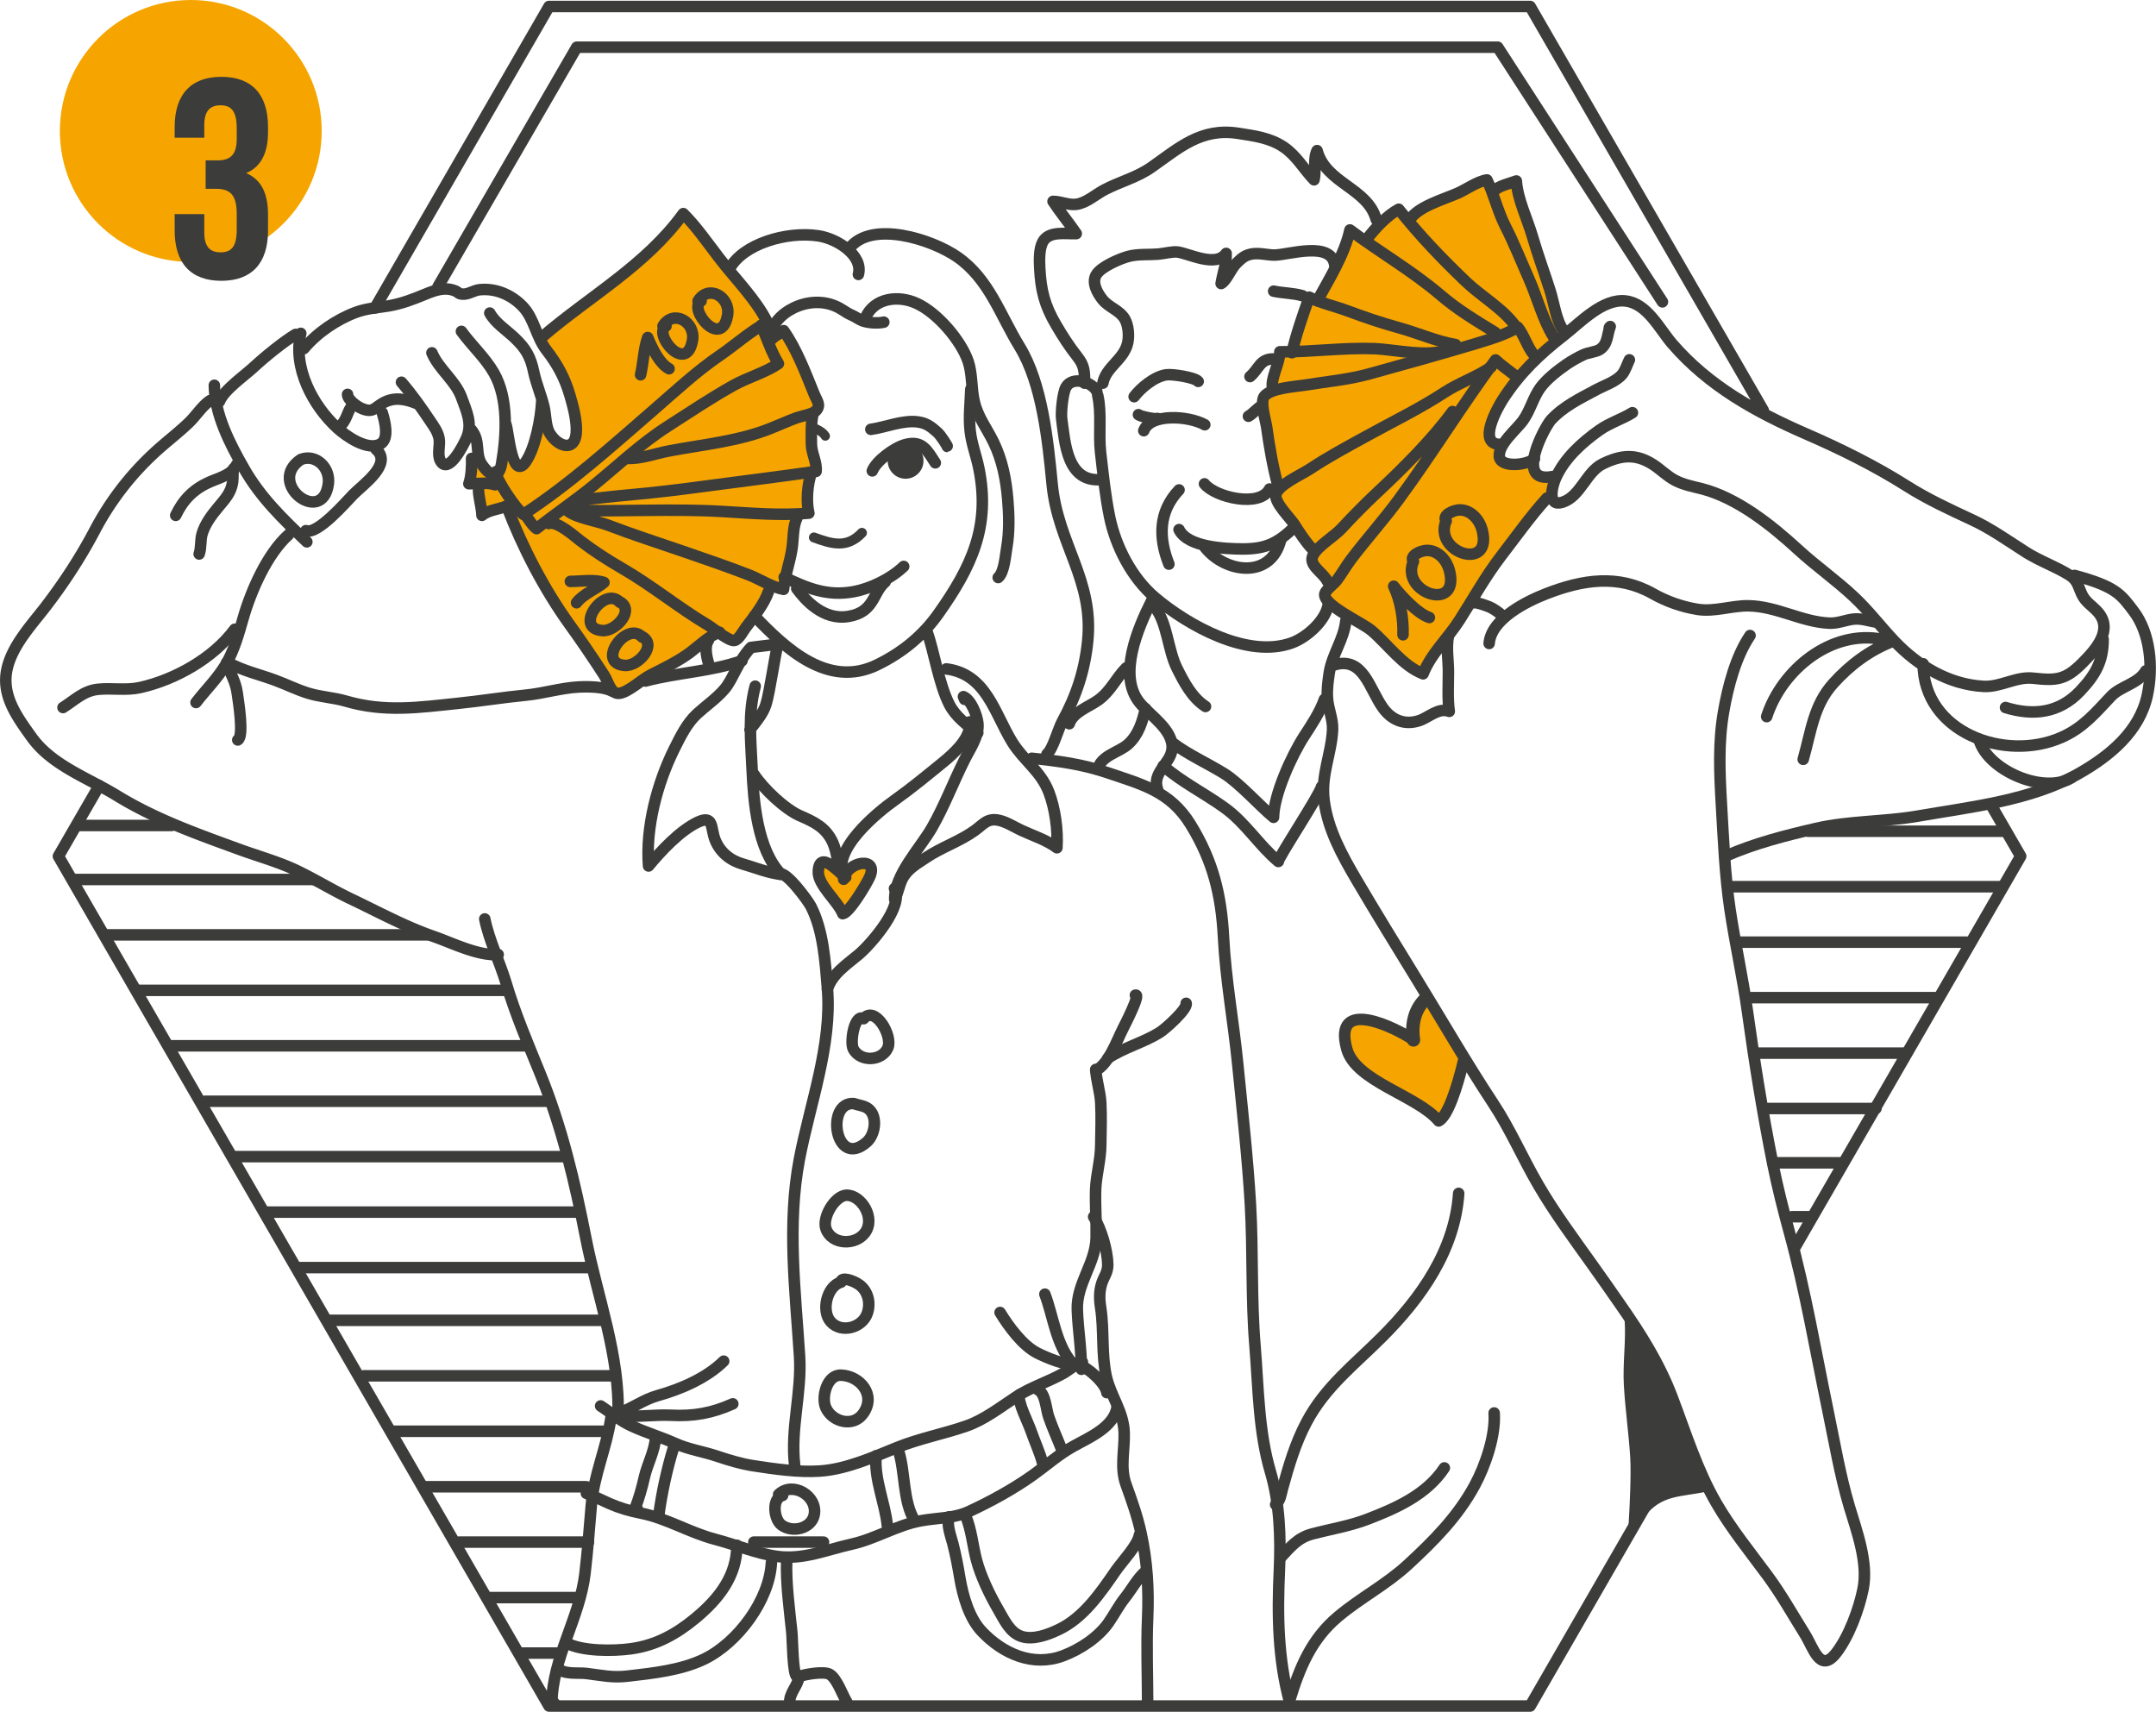 <svg xmlns="http://www.w3.org/2000/svg" id="Ebene_2" data-name="Ebene 2" viewBox="0 0 206.01 163.55"><defs><style>.cls-4{fill:none;stroke:#3c3c3b;stroke-linecap:round;stroke-linejoin:round}.cls-5,.cls-6{fill:#f6a500;stroke-width:0}.cls-6{fill:#3c3c3b}.cls-4{stroke-width:1.1px}</style></defs><g id="Ebene_1-2" data-name="Ebene 1"><path d="m149.38 31.56-4.47-13.89-2.23.58-.58-.97-7.48 3.5-1.07-.78-2.91 2.91-1.36-.78-3.01 6.41-1.26.19-1.17 4.86-1.65.19-.78 3.4-.78.97 1.65 8.06-.29 1.75 3.59 4.37s-.48.87 0 1.07c.49.19 1.55 2.23 1.55 2.23l-.29 1.55s4.37 3.5 4.66 3.59c.29.1 4.57 3.69 4.57 3.69l7.09-11.17 5.15-6.02V46.2l-1.46-.29-.88-1.26h-1.26l-1.17-.87-.19-1.36-1.36-1.17.97-2.62 2.43-2.91 2.04-1.85 1.94-2.33ZM45.16 43.9l-.1 2.43.87.1s-.31 2.24-.1 2.53c.21.29 2.52-.49 2.52-.49l3.69 7.87 4.66 6.7 2.04 3.3 6.7-3.89 2.91-2.04 1.94.78 2.23-2.72.97-2.52.97.39 1.17-4.27.29-2.62.97-.49.29-2.82.58-1.36-.49-4.18.1-.97.78-.78s-1.75-4.76-1.75-4.47-1.85-2.82-1.85-2.82l-1.36.68-.49-.87.29-1.17-3.3-4.57-4.37-4.86-4.47 4.37-5.44 3.98-3.69 3.11 1.65 2.91 1.94 4.76-.29 2.23-1.26.49-1.17-1.36-.78-1.46-.68 3.01-.87 1.65-1.46-.58-.19-1.36-.78 2.23-.87.39-1.17-1.17-.68-.1ZM80.54 87.41l1.31-1.16.87-1.46.44-1.6-.29-.58-1.9.36-1.23-.15-1.02-.36-.37.66.22 1.31 1.02 1.31.95 1.67zM136.27 94.89l-.88 1.95-.19 1.74-3.11-1.06-2.72-.49-.97 1.07.97 3.2 2.43 1.85 4.08 2.52 1.45 1.36 1.66-1.94.97-3.59-3.69-6.61z" class="cls-5"/><path d="m155.94 127.04-.44 5.39.58 6.71.15 4.51v1.17l2.33-2.19 3.2-.14 1.32-.59-1.75-3.93-1.75-5.97-2.19-3.06-1.45-1.9z" class="cls-6"/><path d="M30.74 12.52c0 6.91-5.6 12.51-12.51 12.51S5.72 19.43 5.72 12.52 11.32 0 18.23 0s12.51 5.6 12.51 12.52" class="cls-5"/><path d="M22.62 12.24c0-1.71-.6-2.18-1.55-2.18s-1.55.49-1.55 1.88v1.22h-2.83v-1.03c0-3.07 1.52-4.79 4.46-4.79s4.46 1.71 4.46 4.79v.49c0 2.04-.71 3.35-2.09 3.92 1.52.65 2.09 2.04 2.09 4v1.5c0 3.07-1.52 4.79-4.46 4.79s-4.46-1.71-4.46-4.79v-1.58h2.83v1.77c0 1.39.6 1.88 1.55 1.88s1.55-.44 1.55-2.15v-1.5c0-1.77-.57-2.42-1.96-2.42h-1.01v-2.72h1.17c1.12 0 1.8-.49 1.8-2.01v-1.06Z" class="cls-6"/><path d="M168.48 39.2 146.21.62H52.46l-16.63 28.8M171.49 119.21l21.59-37.4-2.71-4.69M9.48 75.06l-3.9 6.75L52.46 163h93.75l10.92-18.93" class="cls-4"/><path d="M29.03 33.31c1.27-1.51 3.12-2.78 4.98-3.47 1.02-.38 2.04-.43 3.11-.61 1.27-.22 2.28-.61 3.47-1.1 1.08-.45 1.96-.72 2.9-.34.36.15.3.34.88.31.48-.03.95-.37 1.46-.42 1.57-.16 3.06.5 4.12 1.61 1.1 1.15 1.26 2.85 2.24 4.13 1.09 1.41 1.78 2.69 2.27 4.37.31 1.07.69 2.46.6 3.59-.14 1.79-1.71 1.32-2.5.07-.45-.7-.39-1.78-.58-2.58-.27-1.13-.74-2.2-.98-3.33-.3-1.43-.73-2.22-1.84-3.27-.78-.74-1.84-1.41-2.36-2.36" class="cls-4"/><path d="M28.74 31.85c-.78 3.3 1.16 6.92 3.5 9.06.81.74 2.88 2.21 4.11 1.51.87-.49.42-2.21.17-3" class="cls-4"/><path d="M32.33 40.79c.81-.4.87-1.68 1.36-2.04M33.21 37.68c-.01.47.82 1.13 1.38 1.36 1.06.43 1.18-.07 2.01-.54 1.08-.6 2.13-.38 3.21.05" class="cls-4"/><path d="M38.36 36.52c1.02 1.18 1.85 2.37 2.72 3.66.37.55.74 1.04.87 1.68.14.67-.21 1.56.14 2.18.73 1.29 2.11-1.33 2.48-2.17.6-1.37.02-2.54-.46-3.87-.58-1.62-2.18-2.72-2.84-4.29M45.06 41.08c.9 1.14.27 2.29 1.02 3.35.78 1.11 1.58 1.4 1.85-.14.46-2.69.67-6.2-.73-8.65-.83-1.46-2.13-2.63-3.11-3.98" class="cls-4"/><path d="M48.36 40.6c.24.74.57 5.43 1.89 3.5.91-1.33 1.44-4.17 1.51-5.73" class="cls-4"/><path d="M47.39 45.06c-.09.63 1.97 3.65 2.62 4.09 4.47-2.93 8.43-6.5 12.48-10.01 2.04-1.77 4.09-3.68 6.32-5.2 1.47-1 2.93-2.34 4.51-3.15-1.08-2.18-3.07-4.15-4.57-6.1-1.12-1.45-2.19-3.02-3.46-4.28-3.58 4.94-8.96 7.9-13.43 11.74" class="cls-4"/><path d="M50.3 49.14c-.1-.02-.15-.17-.18-.03.39.45.68 1.05 1.15 1.4 1.79-1.42 3.73-2.73 5.54-4.21 2.34-1.92 4.42-3.91 6.98-5.56 2.11-1.35 4.14-2.72 6.33-3.94 1.32-.73 3.09-1.24 4.26-2.06-.68-1.1-1.13-2.49-1.64-3.67M45.06 43.8c.02.61 0 1.69-.26 2.42.79.01 1.78-.16 2.49.1M45.74 46.62c-.1.57.3 1.83.31 2.62.81-.63 1.81-.53 2.7-1.07" class="cls-4"/><path d="M48.46 48.46c1.44 3.79 3.54 7.84 5.93 11.16 1.15 1.59 2.24 3.2 3.31 4.85.46.71.65 1.88 1.5 1.77.84-.11 2.19-1.36 2.96-1.75 1.29-.65 2.6-1.28 3.77-2.14.83-.62 1.9-1.67 2.83-1.94" class="cls-4"/><path d="M52.44 50.02c.79-.27 2.36 1.14 3.03 1.66 1.25.96 2.59 1.82 3.97 2.62 2.86 1.65 5.4 3.76 8.23 5.44.45.27 1.97 1.53 2.5 1.46.41-.06.86-.94 1.09-1.24.74-.97 1.78-2.29 2.16-3.42M54.29 48.85c.87.65 2.77.93 3.88 1.35 2.27.87 4.59 1.62 6.9 2.41 2.17.75 4.33 1.48 6.47 2.31 1.05.41 2.27 1.2 3.33 1.39.12-1.28.61-2.59.81-3.9.14-.91.07-2.08.46-2.89M73.62 32.53c.33-.41.85-.62 1.26-.94 1.22 1.73 2.08 4 2.89 6 .29.72.69 1.1.21 1.64-.31.35-1.39.52-1.84.68-.85.31-1.67.69-2.51 1.02-3.05 1.23-6.52 1.55-9.73 2.16-1.26.24-2.79.81-4.08.7M54.87 47.88c.36-.26.84-.14 1.32-.19 1.29-.12 2.58-.29 3.87-.4 2.52-.22 5.04-.53 7.55-.87 3.45-.46 6.94-.89 10.37-1.38.1-.85-.45-1.74-.45-2.64 0-.88-.06-2.05.17-2.89M54.38 48.75c4.87.16 9.8-.17 14.68.12 2.73.16 5.53.41 8.23.16-.27-1.1-.14-2.7.21-3.77M61.21 35.81c.27-1.16.29-2.45.68-3.56.39.95 1.12 2.5 2.04 2.98M63.64 31.15c-1.3.72 1.95 4.7 2.53 1.36.3-1.74-1.82-2.99-2.82-1.36M54.5 55.55c1 0 2.28-.22 3.21.1-.77.65-1.98 1.1-2.62 1.94M59.22 57.54c-1.45-1.61-4.49 2.51-1.65 2.71 1.29.09 3.19-2.03 1.56-2.8" class="cls-4"/><path d="M72.09 58.86c2.92 3.04 7 6.97 11.73 4.66 2.36-1.15 4.33-2.75 5.83-4.86 3.18-4.49 5.01-8.36 3.88-13.92-.24-1.2-.7-2.35-.83-3.58-.15-1.32.02-2.65.06-3.97" class="cls-4"/><path d="M74.93 55.15c2.14 1.01 4.08 1.86 6.65 1.38 1.56-.29 3.49-1.19 4.77-2.41M83.21 41.02c1.33-.17 3.09-.93 4.55-.7.82.12 1.27.51 1.81.99.33.28.99 1.35.95 1.35M83.35 44.99c.36-.93 2.07-2.22 3.15-2.51 1.63-.45 2.11.58 2.87 1.74M88.57 60.31c.68 1.92 1.14 5.04 2.14 7 .58 1.13 1.7 2.01 2.72 2.71M72.16 65.56c-.7 2.65-.42 5.16-.3 7.86.14 3.15.49 7.76 2.79 10.12-1.21-.11-2.52-.66-3.66-.98-1.21-.34-2.2-1.13-2.67-2.34-.43-1.1-.09-2.39-1.64-1.67-1.72.81-3.54 2.78-4.71 4.19-.29-3.68.83-7.91 2.45-11.17.6-1.2 1.21-2.47 2.2-3.38.88-.8 1.83-1.44 2.61-2.35.8-.92 1.26-2.62 2.52-3.98l2.58-.32c-.28 1.03-.77 4.54-1.13 5.73-.28.92-.97 1.71-1.54 2.45" class="cls-4"/><path d="M90.42 63.91c3.84.49 4.59 4.23 6.31 7.01 1.08 1.74 2.71 2.76 3.48 4.74.61 1.58.89 3.65.78 5.34-.95-.73-2.31-1.16-3.42-1.68-.64-.3-1.41-.79-2.1-.94-1.11-.25-1.48.35-2.31.96-1.45 1.05-3.2 1.61-4.68 2.61-.82.55-1.73 1.05-2.22 1.95-.35.63-.43 1.4-.77 2.03-.04-2.34 2.45-4.91 3.56-6.85 1.19-2.08 2.03-4.32 3.1-6.46.53-1.07 1.42-2.29 1.29-3.52-.08-.77-.64-2.22-1.38-2.54.04.09.07.18.11.26M28.25 31.95c-1.09.64-2.91 2.11-4.01 3.13-.87.81-2.87 2.2-3.27 3.28M35.93 42.93c1.63 1.39-1.24 3.36-2.19 4.33-.69.71-3.42 3.87-4.51 3.44" class="cls-4"/><path d="M20.48 36.81c.03 2.75 1.47 5.57 2.83 7.94 1.61 2.82 3.71 4.82 6.01 7.02" class="cls-4"/><path d="M20.1 38.26c-.76.48-1.4 1.51-2.07 2.14-1.08 1.03-2.26 1.91-3.34 2.92a27.54 27.54 0 0 0-5.64 7.37c-1.35 2.56-2.92 4.96-4.68 7.26-1.38 1.79-3.3 3.83-3.73 6.13-.46 2.46 1.02 4.45 2.38 6.35 1.93 2.7 5.4 3.9 8.14 5.58 3.66 2.25 7.67 3.67 11.7 5.14 1.86.68 3.88 1.23 5.65 2.1 1.68.82 3.28 1.8 4.97 2.61 2.65 1.26 5.22 2.67 8 3.63 1.77.62 4.21 1.85 6.12 1.71" class="cls-4"/><path d="M27.57 51.09c-2.04 1.83-3.58 5.35-4.33 7.96-.43 1.5-.88 3.14-1.69 4.48-.79 1.31-1.89 2.38-2.82 3.59" class="cls-4"/><path d="M21.65 63.32c.35 1.08.86 1.7 1.03 2.97.1.71.65 4.09.04 4.41M21.84 63.32c1.31.75 3.05 1.15 4.47 1.68 1.05.39 2.07.9 3.14 1.23 1.16.36 2.39.41 3.57.75 3.75 1.1 6.98.61 10.74.22 2.16-.22 4.3-.57 6.46-.78 1.69-.16 3.37-.69 5.05-.78.96-.05 2.43-.03 3.2.39M61.67 65.07c3.1-.82 6.22-.9 9.23-1.94M22.43 60.12c-2.02 2.74-5.67 4.82-9.04 5.57-1.35.3-2.69.03-4.04.17-1.37.14-2.27 1.08-3.33 1.74M22.62 44.38c-.47 1-1.65 1.26-2.58 1.67-1.53.67-2.54 1.69-3.25 3.19" class="cls-4"/><path d="M22.33 44.77c-.12.34-.04.85-.1 1.28-.15 1.03-.72 1.62-1.35 2.38-.64.76-1.29 1.62-1.57 2.58-.18.62-.07 1.34-.28 1.92M28.74 43.9c-3.34 2.25 2.06 6.41 2.63 2.35.22-1.58-1.2-2.91-2.63-2.35ZM46.32 87.8c.42 2.07 1.43 4.1 2.04 6.13.88 2.97 2.11 5.83 3.28 8.71 2.08 5.13 3.29 10.31 4.35 15.71 1.09 5.55 3.27 11.22 3.06 16.95M98.58 72.45c2.46.24 4.85.57 7.19 1.36 3.34 1.14 6.02 1.77 7.99 4.96 2.14 3.47 2.94 6.74 3.15 10.79.21 4.09.96 8.07 1.36 12.13.44 4.44.95 8.93 1.21 13.38.26 4.53.06 9.02.44 13.54.33 4.04.33 8.13 1.48 12.04.87 2.94.99 6.23.85 9.3-.2 4.37-.15 8.5.99 12.73" class="cls-4"/><path d="M104.7 102.27c1.24-.58 2.02-2.87 2.65-4.09.23-.45 1.66-3.26 1.14-3.1" class="cls-4"/><path d="M104.7 102.18c.06 1.09.42 2.09.48 3.18.07 1.36.02 2.67 0 4.03-.01 1.47-.43 2.8-.49 4.25-.05 1.54.08 3.08.05 4.61-.05 2.47-1.89 4.37-1.8 6.9.07 1.91.39 3.75.39 5.68" class="cls-4"/><path d="M104.5 116.26c.73 1.12 1.33 3.25 1.35 4.57 0 .75-.33 1.08-.55 1.71-.28.81-.26 1.59-.12 2.46.32 2.13.06 4.48.54 6.56.44 1.89 1.65 3.32 1.7 5.37.04 1.67-.4 3.29.16 4.87.56 1.56 1.1 3.06 1.45 4.68.59 2.7.75 5.35.63 8.1-.12 2.78 0 5.53 0 8.31M105.86 101.11c1.57-1.04 3.36-1.48 4.93-2.45.56-.34 2.71-2.28 2.55-2.8M57.39 134.33c1.09.71 1.83 1.41 3.06 1.96 1.36.61 2.76 1.03 4.12 1.64 1.23.55 2.63.76 3.92 1.19 1.13.38 2.3.74 3.48.92 1.99.31 4.36.65 6.37.51 2.48-.16 5.07-1.31 7.35-2.24 2.17-.88 4.45-1.3 6.64-2.06 1.7-.58 3.3-1.83 4.78-2.8 1.36-.9 3.02-1.41 4.45-2.21.6-.33 1.2-.92 1.87-1.09M103.14 130.44c.73.15 2.51 1.71 2.62 2.62M58.37 135.49c-.41 2.84-1.63 5.46-1.87 8.34-.18 2.16-.35 4.33-.6 6.48-.5 4.31-3.13 8.06-3.17 12.49.07.1.14.06.21-.11" class="cls-4"/><path d="M56.03 142.68c.72.27 1.46.64 2.17.96 1.08.47 1.9.7 3.07.94 2.45.49 4.66 1.87 7.1 2.5 1.92.5 3.97 1.37 5.92 1.63 2.49.33 4.68-.64 7.07-1.17 2.3-.51 4.33-1.82 6.64-2.24 1.51-.28 3.15-.22 4.56-.87 2.07-.95 4.3-2.18 6.15-3.5 1.34-.96 2.46-1.98 3.9-2.77 1.48-.82 3.85-1.82 4.13-3.73" class="cls-4"/><path d="M90.71 144.92c-.31.67.16 1.88.33 2.54.29 1.12.49 2.19.68 3.33.29 1.7.88 3.8 2.09 5.08 2 2.12 4.87 3.42 7.77 2.33 1.62-.61 3.37-1.76 4.35-3.17.54-.78.98-1.64 1.57-2.38.6-.75 1.23-1.91 1.95-2.5" class="cls-4"/><path d="M92.27 144.82c.55 1.33.67 2.81 1.02 4.18.4 1.55 1.27 3.37 2.08 4.76.57.97 1.11 2.24 2.26 2.6 1.11.35 2.52-.18 3.52-.66 2.38-1.12 4.01-3.52 5.46-5.62.6-.87 2.12-2.46 2.26-3.42M75.46 162.79c-.1-1.02.79-1.69.89-2.61.64-.23 2.37-.51 2.91-.22.7.38 1.23 1.97 1.64 2.63M74.78 142.88c-1.07.28-.84 2.29-.1 2.83 1.08.79 2.87.31 3.12-.98.35-1.79-2.05-3.25-3.4-1.94M74.49 83.53c.53-.41 2.69 2.46 3.01 3.1 1.17 2.3 1.35 5.24 1.56 7.78.46 5.44-1.67 11.07-2.68 16.37-1.18 6.24-.38 12.53.02 18.8.22 3.47-.88 6.94-.47 10.39" class="cls-4"/><path d="M85.47 84.89c.95 1.65-2.21 5.27-3.4 6.29-1.14.96-2.55 1.86-3.01 3.33M82.52 97.32c-.88-.48-1.33 2.26-.98 2.92.7 1.27 2.76 1.14 3.3-.14.48-1.15-1.23-4.07-2.32-2.77ZM81.59 105.44c-2.76-.21-1.8 6.35 1.24 3.67.72-.64.98-2.09.41-2.89-.42-.59-1.02-.55-1.65-.78ZM80.91 114.19c-1.15.04-2.37 2.14-1.99 3.21.55 1.55 2.83 1.62 3.74.37 1.03-1.43-.4-3.61-1.76-3.57ZM80.37 122.5c-1.37.38-1.92 2.76-.99 3.79 1.01 1.13 3.02.57 3.49-.81.35-1.01.06-2.12-.75-2.72-.56-.41-1.76-.82-1.75-.27ZM80.37 131.39c-1.36-.07-1.91 2.11-1.46 3.11.62 1.38 2.61 1.88 3.55.58 1.31-1.79-.29-3.63-2.09-3.69ZM75.17 149.09c-.08 2.22.26 4.64.49 6.86.07.69.09 4.09.48 4.22M54.09 156.96c1.53.83 4.49.8 6.2.57 2.43-.34 4.33-1.4 6.19-2.94 2.22-1.85 3.93-4.03 3.93-6.95" class="cls-4"/><path d="M53.31 159.39c.61.63 1.91.4 2.73.5 1.46.18 2.47.43 3.97.25 2.4-.28 5.09-.56 7.29-1.63 3.21-1.57 6.23-5.63 6.41-9.22M62.64 137.34c-.08 1.3-.78 2.54-1.07 3.8-.24 1.06-.51 2.01-.9 3.02.06.08.13.07.22-.02M64.39 138.21c-.65 2.08-1.18 4.52-1.46 6.7M83.72 139.09c-.22 2.19.86 4.53 1.07 6.7M85.85 138.6c.67 2.07.4 4.83 1.55 6.7M97.41 133.26c-.2.68.83 2.65 1.09 3.41.36 1.06.87 2.11 1.14 3.19M99.16 132.77c.75.35.78 1.83 1.04 2.59.38 1.1.87 2.16 1.29 3.24M102.85 130.25c-.79.4-3.07-.64-3.74-.98-1.41-.72-2.73-2.53-3.55-3.87" class="cls-4"/><path d="M102.46 130.25c-1.55-1.75-1.82-4.49-2.62-6.6M59.14 135.01c1.29-.46 2.33-1.28 3.71-1.67 2.18-.61 4.66-1.67 6.3-3.29M59.53 135.3c1.52.09 3.05-.15 4.59-.08 2.16.11 3.91-.2 5.9-1.09M72.06 74.01c.92 1.39 2.96 3.31 4.38 3.93 1.38.6 2.48 1.12 3.14 2.57.45.99.44 2.38 1.04 3.27-1.23-2.57 3.24-6.18 4.95-7.39 1.56-1.11 3.03-2.33 4.52-3.54 1.05-.86 2.75-2.37 2.57-3.88" class="cls-4"/><path d="M80.61 84.01c.32-1.74 3.43-2.23 2.47-.18-.33.71-1.92 3.37-2.55 3.47-.47-1.2-2.42-2.75-2.34-4.06.12-2.12 2.01.21 2.62.58M76.13 56.23c.78 1.07 2.52 3.06 4.92 2.67 2.53-.41 2.31-2.26 3.53-3.3" class="cls-4"/><path d="M88.24 43.97a1.71 1.71 0 1 1-3.418.002 1.71 1.71 0 0 1 3.418-.002" class="cls-6"/><path d="M77.55 40.74c.47.3.99.42 1.31.92" style="fill:none;stroke:#3c3c3b;stroke-linecap:round;stroke-linejoin:round;stroke-width:.89px"/><path d="M77.77 51.35c1.7.62 3.15 1.08 4.59-.44" style="stroke-width:.95px;fill:none;stroke:#3c3c3b;stroke-linecap:round;stroke-linejoin:round"/><path d="M81.19 23.69c2.12-2.67 7.88-.82 10.3.87 3.02 2.11 4.07 5.52 5.93 8.55 2.16 3.52 2.71 8.98 3.11 13.11.55 5.78 4 9.15 3.4 15.05-.28 2.77-1.08 5.2-2.41 7.63-.44.81-.9 2.66-1.48 3.15M67.69 61.19c-.38.53-.19 1.51 0 2.14M155.98 39.43c-.93.59-2.2.98-3.2 1.7-1.65 1.18-3.27 2.64-4.12 4.52-.37.82-.83 2.79.62 2.34 1.74-.54 2.28-2.9 3.86-3.67 1.78-.87 3.19-.99 4.84.08.73.48 1.32 1.1 2.09 1.5.81.42 1.68.58 2.55.8 3.4.88 6.66 3.49 9.21 5.83 1.71 1.57 3.62 2.9 5.32 4.5 1.4 1.31 2.55 2.84 3.86 4.22 2.22 2.35 5.2 4.15 8.52 4.33 1.64.09 3.11-.97 4.76-.78 2.22.25 3.09.15 4.69-1.46 1.25-1.26 3.01-3.18 1.44-4.9-.57-.62-1.15-.91-1.51-1.68-.34-.74-.4-1.33-1.17-1.81-1.32-.83-2.85-1.35-4.18-2.2-1.69-1.08-3.34-2.26-5.16-3.1-2.11-.98-4.23-1.96-6.2-3.21-3.03-1.92-6.34-3.56-9.64-4.99-4.82-2.1-9.3-4.58-12.78-8.61-1.22-1.42-2.37-3.82-4.42-4.08-2.21-.28-4.35 2.06-5.95 3.3-2.32 1.8-4.2 3.6-5.8 6.08-.51.79-2.52 4.34-.24 4.32" class="cls-4"/><path d="M155.69 34.38c-.11.19-.39 1.04-.68 1.38-.61.72-1.69 1.05-2.51 1.49-1.54.83-3.08 1.56-4.29 2.86-.6.65-3.57 6.15.15 5.42" class="cls-4"/><path d="M153.75 31.46c.03-.12-.01-.18.11-.26-.32.8-.2 1.66-.99 2.19-.35.23-1.12.3-1.54.49-.58.27-1.18.61-1.7.97-.82.57-1.87 1.39-2.46 2.21-.66.92-.94 2.09-1.59 3.04-.62.91-2.4 2.29-2.32 3.5.07 1.08 2.51.9 3.36.24" class="cls-4"/><path d="M144.72 35.84c-.61-.47-1.27-.95-1.82-1.45-3.2 4.33-6.03 8.95-9.22 13.29-1.45 1.98-3.1 3.81-4.58 5.76-.49.65-.89 1.37-1.38 2.02-.21.28-1.05.93-1.13 1.26-.25 1.06 3.54 2.76 4.43 3.5 1.59 1.34 3 3.4 4.96 4.16.75-1.93 2.36-3.38 3.47-5.12 1.32-2.07 2.48-4.17 3.98-6.13 1.43-1.86 2.83-3.84 4.39-5.55M126.84 55.55c-.42-.89-1.9-1.55-1.36-2.53.5-.9 1.99-1.75 2.72-2.54 1.09-1.18 2.22-2.32 3.4-3.43 2.49-2.33 5.18-5 7.19-7.73" class="cls-4"/><path d="M125.39 52.45c-.65-.68-1.19-1.53-1.7-2.33-.39-.61-1.86-2.03-1.78-2.8.1-.95 2.45-1.97 3.29-2.53 1.65-1.1 3.46-2.07 5.2-3.03 2.58-1.43 5.14-2.65 7.62-4.27 1.43-.93 3.11-1.49 4.46-2.43" class="cls-4"/><path d="M122.09 46.33c-.47-1.75-.8-3.67-1.05-5.47-.1-.71-.66-2.46-.23-3 .62-.79 2.97-.92 3.91-1.07 2.06-.34 4.11-.51 6.13-1.07 3.4-.95 6.78-1.87 10.16-2.89 1.21-.37 2.95-.88 4.01-1.57.62.76.93 1.93 1.55 2.64" class="cls-4"/><path d="M121.6 37.1c-.23-.9.7-2.42.69-3.49 3 .03 6.02-.41 9.04-.3 1.83.07 5.24.86 6.87.1" class="cls-4"/><path d="M123.45 33.7c.34-1.56 1.04-3.61 1.65-5.31 1.06.56 2.51.88 3.66 1.31 1.64.61 3.25 1.16 4.93 1.62 1.76.48 3.64 1.32 5.39 1.6" class="cls-4"/><path d="M125.87 28.74c1.14-2.08 2.61-4.44 3.12-6.77 2.8 2.11 5.92 3.89 8.63 6.2 1.68 1.44 3.4 2.46 5.24 3.59M130.63 22.82c.75-.99 1.91-2.24 3.02-2.83 1.98 2.49 4.14 4.75 6.46 6.96 1.44 1.37 3.58 2.6 4.71 4.23M134.71 20.97c.84-1.24 3.09-1.87 4.55-2.5.87-.38 1.88-1.13 2.82-1.28.68 1.41 1.02 2.96 1.74 4.39.85 1.66 1.54 3.41 2.3 5.12.76 1.73 1.34 3.93 2.29 5.44M142.77 18.25c.34-.48 1.6-.75 2.12-.96.11 1.73 1.05 3.63 1.54 5.31.51 1.74 1.13 3.43 1.68 5.15.37 1.15.58 2.86 1.26 3.8M134.06 60.65c.05-1.53-.24-3.25-.89-4.64.77.99 2.33 2.65 3.41 2.99M135.05 53.64c-1.27 3.02 4.5 4.93 3.44.85-.24-.93-1.04-1.87-2.06-1.9-.72-.03-1.81.56-1.37 1.06ZM140.93 57.59c.22-.03.97.23 1.37.39.49.2 1.49.92 1.35 1.07" class="cls-4"/><path d="M142.29 61.48c.2-2.37 3.6-4.03 5.48-4.76 3.45-1.34 6.84-1.87 10.16 0 1.31.74 2.77 1.26 4.27 1.5 1.63.26 3.23-.36 4.86-.34 2.73.04 5.11 1.56 7.77 1.66.81.03 1.52-.31 2.3-.39.76-.08 1.43.19 2.16.29" class="cls-4"/><path d="M128.59 59.34c-.17 1.74-1.31 3.19-1.58 4.96-.12.8-.22 1.56-.17 2.38.06 1.04.54 2.01.49 3.06-.12 2.32-1.12 4.3-.81 6.73.35 2.78 1.73 5.27 3.13 7.65 1.86 3.16 3.79 6.29 5.71 9.42 2.43 3.96 4.76 8 7.31 11.87 1.65 2.5 2.82 5.24 4.32 7.81 1.53 2.63 3.35 5.08 5.11 7.55.9 1.26 1.79 2.53 2.67 3.8 1.99 2.85 3.79 5.69 5.02 8.95 1.29 3.4 2.38 6.94 4.21 10.1 1.42 2.45 3.23 4.67 4.91 6.95 1.33 1.81 2.39 3.71 3.57 5.6.8 1.29 1.43 3.71 2.94 1.8 1.24-1.57 2.21-4.22 2.6-6.15.51-2.52-.6-5.5-1.32-7.9-.89-3.01-1.4-6.08-2.04-9.15-1.17-5.64-2.14-11.39-3.66-16.95-.6-2.19-1.15-4.37-1.6-6.59-.97-4.82-1.74-9.66-2.42-14.53-.45-3.29-1.19-6.55-1.68-9.84-.49-3.32-.62-6.7-.82-10.05-.17-2.95-.3-5.87.21-8.8.41-2.37 1.16-5.28 2.53-7.29" class="cls-4"/><path d="M164.92 81.78c2.77-1.21 5.63-1.94 8.57-2.62 3.18-.74 6.55-.63 9.78-1.19 5.08-.88 10.8-1.49 15.34-4.05 2.96-1.68 5.83-4.02 6.57-7.49.58-2.69.28-5.96-1.32-8.05-1.18-1.55-1.65-2.33-5.63-3.4" class="cls-4"/><path d="M183.76 63.42c.03 6.55 7.8 9.41 13.2 7.04 2.08-.91 3.25-2.34 4.76-3.94.92-.97 2.62-1.2 3.31-2.42" class="cls-4"/><path d="M189.11 70.71c.86 2.93 6.21 5.21 8.84 3.59M200.96 61.09c0 2.09-.73 3.39-2.22 4.96-1.98 2.08-4.45 2.37-7.11 1.55M180.85 61.28c-2.19.83-4.1 2.27-5.66 4-1.91 2.1-2.14 4.65-2.89 7.27M179.88 61.09c-4.9-.98-9.62 2.9-11.07 7.38M155.79 126.17c.13 2.01-.19 4.08-.08 6.12.13 2.32.47 4.62.61 6.94.1 1.6-.05 4.76-.15 6.37M157.13 144.07c1.67-1.73 3.38-1.6 5.75-2.07M123.25 162.4c.93-3.06 2.05-5.79 4.58-7.92 2.16-1.82 4.62-3.07 6.71-5 2.46-2.27 4.77-4.59 6.38-7.58 1-1.85 2-4.74 1.85-6.9M122.38 148.8c.95-1.01 1.61-1.87 3-2.24 1.78-.47 3.53-.74 5.26-1.4 2.77-1.06 5.68-2.35 7.37-4.91M121.89 143.75c.46-.38.51-.99.66-1.55.61-2.2 1.22-4.3 2.29-6.32 1.79-3.38 4.56-5.48 7.2-8.12 3.74-3.73 6.98-8.32 7.34-13.74M127.52 63.52c2.74-.8 3.32 2.27 4.59 4.07.82 1.18 2.05 1.73 3.48 1.27.93-.3 1.86-1.29 2.89-.89-.17-1.21-.08-2.53-.08-3.78 0-1.12-.22-2.32 0-3.4M110.33 57.98c1.22 1.52 1.25 4.11 2.14 5.88.67 1.34 1.43 2.8 2.72 3.64M110.04 57.4c-1.32 2.62-3.24 7.12-1.17 9.71.99 1.24 3.3 2.64 3.12 4.47-.14 1.4-1.97 2.22-1.37 3.88M107.61 63.81c-1 1-1.47 2.24-2.72 3.12-.89.62-2.36 1.12-2.72 2.22" class="cls-4"/><path d="M104.89 73.52c.29-1.34 2.02-1.62 2.91-2.42.99-.9 1.36-2.15 1.65-3.4M112.08 71c1.4 1.07 3.34 1.95 4.89 2.91 1.45.9 3.42 3.11 4.72 4.18.03-2.2 1.76-5.95 2.91-7.73.73-1.12 1.53-2.33 1.95-3.54" class="cls-4"/><path d="M111.15 73.18c1.81 1.57 3.96 2.62 5.89 4.02 2 1.45 3.24 3.54 5.11 5.11-.16-.14 3.93-6.32 4.12-7.14M104.89 37.78c.39 1.68.07 3.69.27 5.43.24 2.08.45 4.15.87 6.2.58 2.81 2.12 5.81 4.34 7.69 3.13 2.64 8.86 5.88 13.1 4.31 1.45-.54 3.32-2.21 3.47-3.82" class="cls-4"/><path d="M104.8 37.39c-.45-.9-2.32-1.48-2.94-.41-.32.55-.5 2.48-.41 3.08.31 2.17.47 6.13 3.86 5.75M115.09 46.23c1.03 1.29 5.3 2.3 6.22.49M112.66 46.81c-1.99 2.1-1.95 4.6-.97 7.09M112.66 50.6c.83 1.71 4.47 1.84 6.09 1.85 2.24 0 3.35-.58 4.88-2.04" class="cls-4"/><path d="M115.14 52.3c1.92 2.43 6.29 3.09 7.24-.73M108.37 37.9c.58-.77 1.88-1.91 3.06-2.09.61-.09 2.77.26 3.06.63M109.29 41.15c.63-1.66 4.25-1.44 5.83-.57M119.44 35.98c.86-.71.95-1.76 2.33-1.68M119.29 39.77c.48-.28.82-.76 1.31-1.02" class="cls-4"/><path d="M108.78 39.62c.15.15 1.55.47 1.82.36M121.7 27.82c.89.19 1.91.18 2.77.44M6.98 84.03h22.93M10.19 89.32h30.59M7.47 78.87h8.93M34.76 131.45h23.99M40.49 142.05h15.54M43.89 147.34h12.34M46.9 152.64h8.07M49.82 157.94h3.49M72.03 147.34h6.66M13.1 94.62h35.11M16.11 99.92h34.1M19.61 105.22h32.93M22.23 110.51h31.86M25.44 115.81h29.82M28.64 121.11h27.88M31.27 126.15h26.22M37.48 136.75h20.4" class="cls-4"/><path d="M41.85 27.39 55.11 4.51h88l15.74 24.33M171.23 116.25h1.75M172.76 79.42h18.58M165.48 84.72h25.64M165.92 90.02h22.07M167.01 95.32h18.14M167.88 100.62h14.21M168.73 105.91h10.52M169.39 111.1h6.36M139.86 101.3c-.65 2.71-1.53 5.35-2.39 5.8-2.04-2.43-7.92-3.76-8.78-6.87-1.39-5.05 4.66-2.04 6.37-.88" class="cls-4"/><path d="M135.06 99.36c-.23-1.59.15-3 1.21-3.98" style="stroke-width:1.28px;fill:none;stroke:#3c3c3b;stroke-linecap:round;stroke-linejoin:round"/><path d="M105.38 36.61c.29-1.56 2.03-2.24 2.38-3.88.14-.68.06-1.64-.28-2.24-.5-.86-1.5-1.09-2.11-1.84-.56-.69-1.09-1.71-.59-2.45.49-.74 2.23-1.49 3.07-1.71.88-.23 1.89-.14 2.79-.21.56-.04 1.39-.27 1.9-.2 1.1.16 3.65 1.5 4.62.13.03 1.05-.32 1.89-.48 2.88.52-.26.93-1.42 1.47-1.94.47-.46.77-.74 1.38-.87.75-.16 1.56.1 2.28.09 1.36-.03 5.42-1.38 5.73.97" class="cls-4"/><path d="M103.63 36.61c.02-1.18-.05-1.72-.68-2.52-.77-.98-1.41-1.97-2.04-3.05-1.09-1.86-1.45-3.27-1.56-5.4-.04-.77-.07-1.86.29-2.53.58-1.07 2.16-.75 3.2-.79-.68-1.01-1.55-2.06-2.22-3.08.73 0 1.48.38 2.23.28.97-.13 1.84-.95 2.71-1.4 1.48-.77 3.08-1.17 4.45-2.13 2.63-1.84 4.73-3.81 8.31-3.25 1.54.24 3.06.43 4.37 1.33 1.22.84 1.92 2.13 2.87 3.11.21-.91-.11-1.96.29-2.79.84 3.14 4.83 3.56 5.65 6.58M82.7 30.35c.82-1.89 3.13-2.18 4.9-1.36 1.97.9 4.23 3.54 4.91 5.54.4 1.2.29 2.54.57 3.79.35 1.54 1.18 2.54 1.86 3.93.83 1.72 1.19 3.55 1.35 5.45.13 1.51.17 3.12-.09 4.61-.13.74-.24 2.38-.82 2.87" class="cls-4"/><path d="M84.45 30.78c-.63.15-1.78.06-2.28-.24-1.01-.61-.72-.31-1.65-.92-2.67-1.77-6.24 0-6.8 2.04M82.02 26.22c.48-1.77-1.95-3.41-3.84-3.69-3.04-.45-7.16.78-8.45 3.11M66.99 28.76c-1.3.72 1.95 4.7 2.53 1.36.3-1.74-1.82-2.99-2.82-1.36M61.36 60.87c-1.45-1.61-4.49 2.51-1.65 2.71 1.29.09 3.19-2.03 1.56-2.8M138.18 49.77c-1.27 3.02 4.5 4.93 3.44.85-.24-.93-1.04-1.87-2.06-1.9-.72-.03-1.81.56-1.37 1.06Z" class="cls-4"/></g></svg>